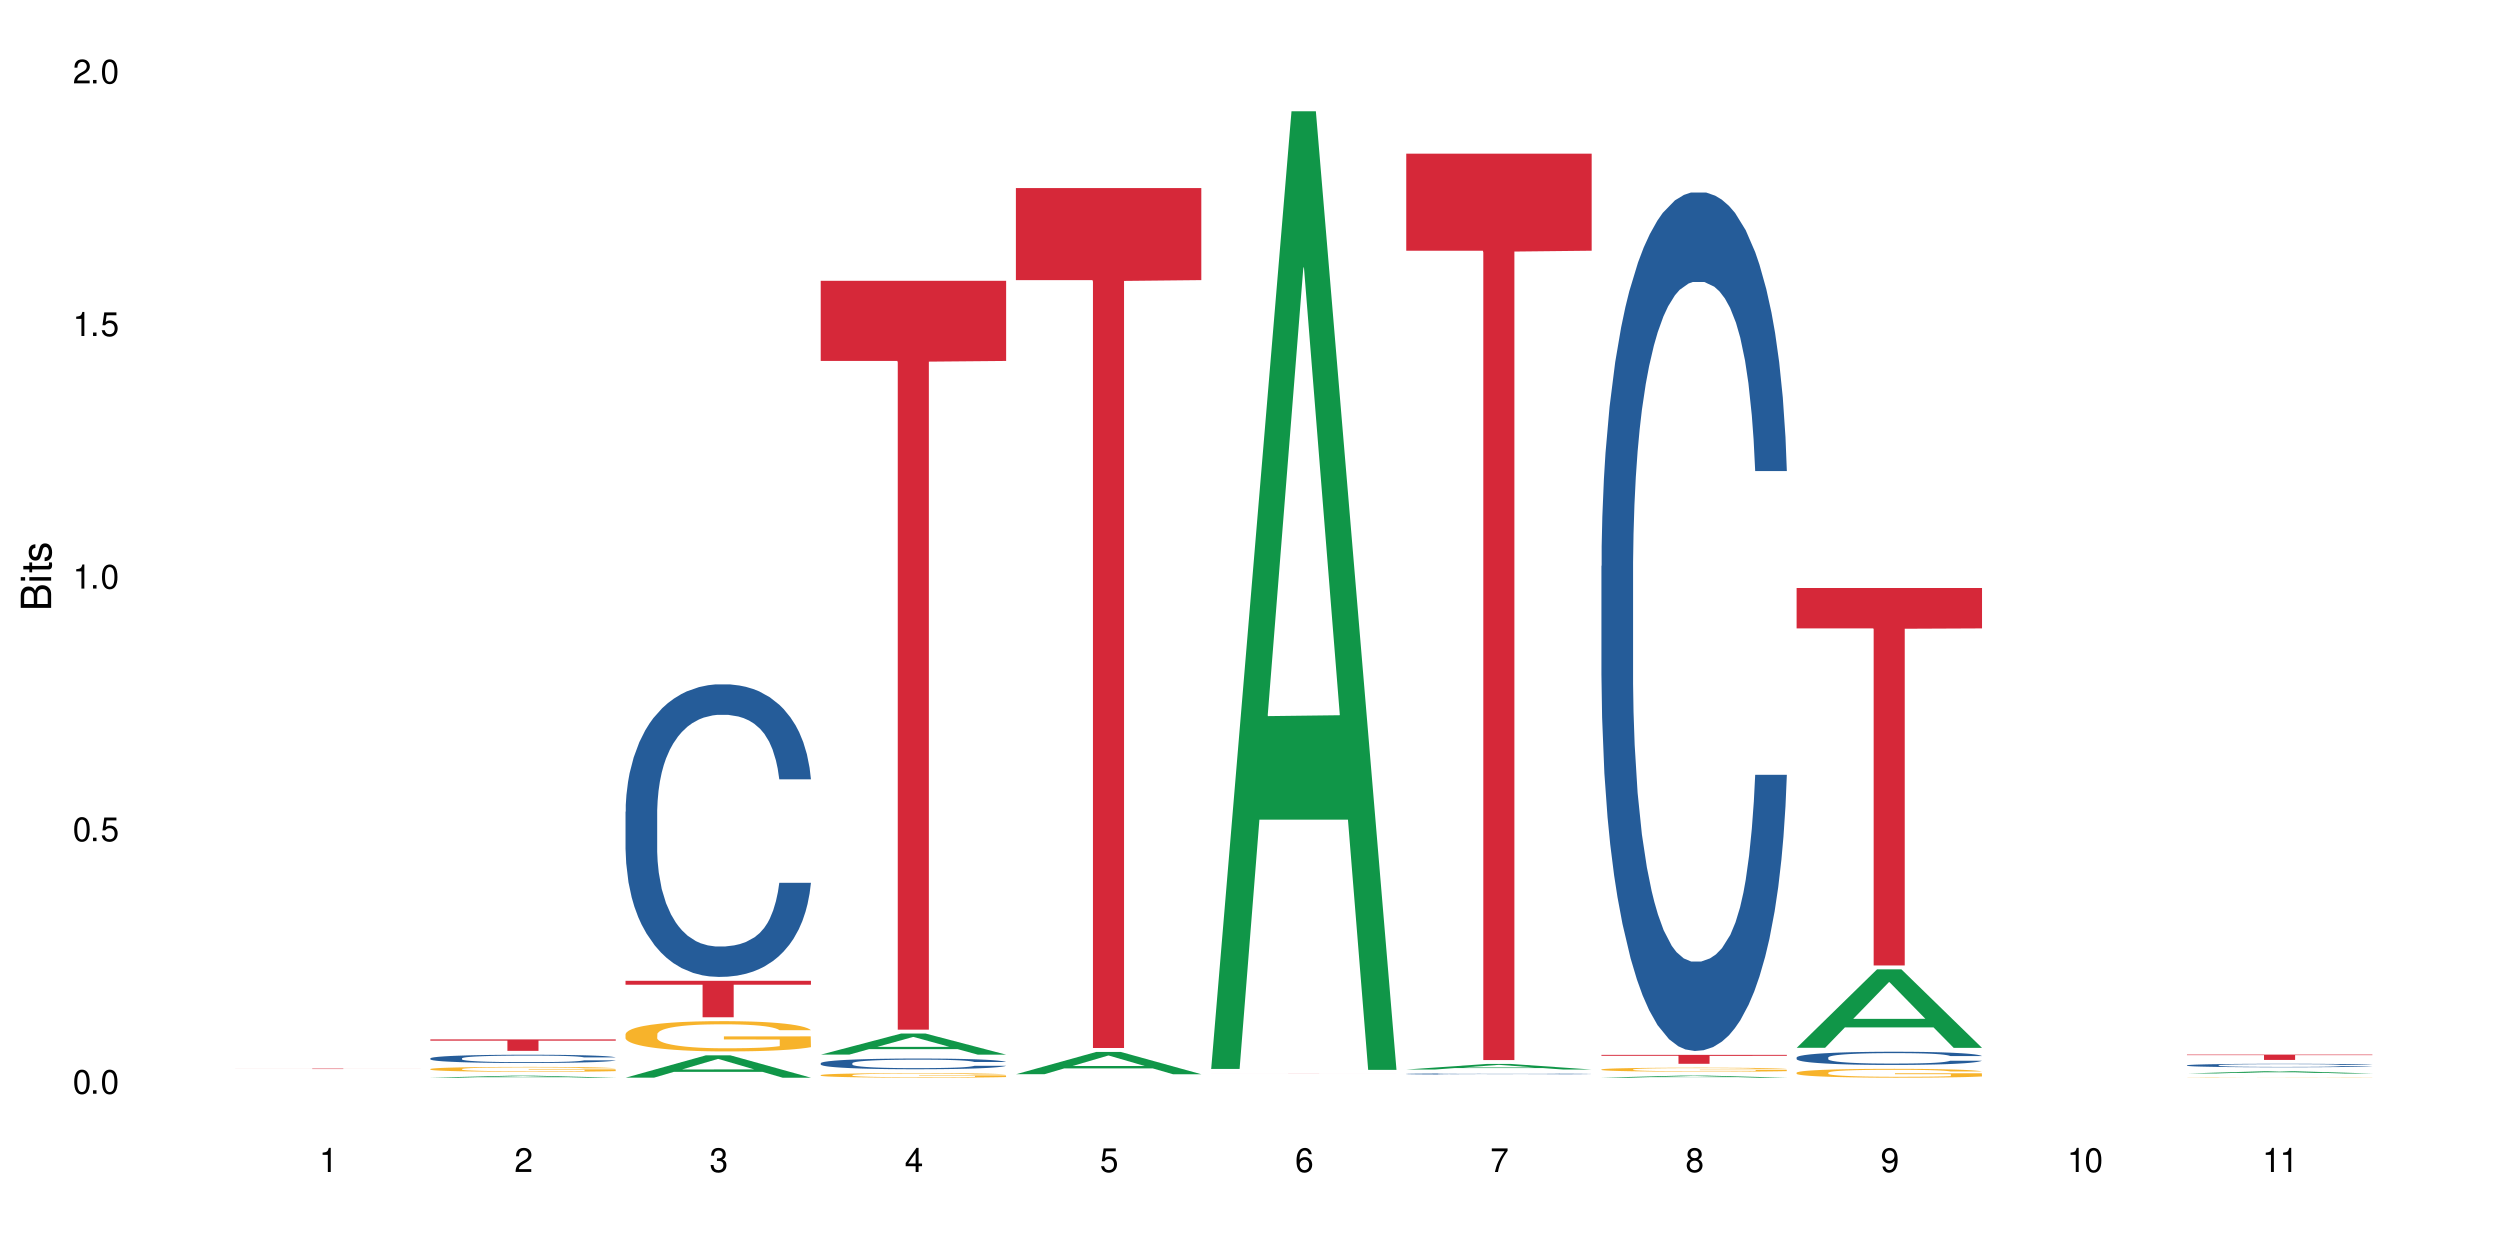 <?xml version="1.0" encoding="UTF-8"?>
<svg xmlns="http://www.w3.org/2000/svg" xmlns:xlink="http://www.w3.org/1999/xlink" width="720" height="360" viewBox="0 0 720 360">
<defs>
<g>
<g id="glyph-0-0">
</g>
<g id="glyph-0-1">
<path d="M 2.641 -6.938 C 2 -6.938 1.422 -6.656 1.078 -6.172 C 0.641 -5.562 0.406 -4.641 0.406 -3.359 C 0.406 -1.016 1.188 0.219 2.641 0.219 C 4.078 0.219 4.859 -1.016 4.859 -3.297 C 4.859 -4.641 4.656 -5.547 4.203 -6.172 C 3.844 -6.656 3.281 -6.938 2.641 -6.938 Z M 2.641 -6.188 C 3.547 -6.188 4 -5.25 4 -3.375 C 4 -1.406 3.562 -0.484 2.625 -0.484 C 1.734 -0.484 1.281 -1.438 1.281 -3.344 C 1.281 -5.25 1.734 -6.188 2.641 -6.188 Z M 2.641 -6.188 "/>
</g>
<g id="glyph-0-2">
<path d="M 1.828 -1 L 0.828 -1 L 0.828 0 L 1.828 0 Z M 1.828 -1 "/>
</g>
<g id="glyph-0-3">
<path d="M 4.562 -6.797 L 1.062 -6.797 L 0.547 -3.094 L 1.328 -3.094 C 1.719 -3.562 2.047 -3.734 2.578 -3.734 C 3.484 -3.734 4.062 -3.109 4.062 -2.094 C 4.062 -1.125 3.484 -0.531 2.578 -0.531 C 1.828 -0.531 1.375 -0.906 1.188 -1.672 L 0.328 -1.672 C 0.453 -1.109 0.547 -0.844 0.75 -0.594 C 1.125 -0.078 1.828 0.219 2.594 0.219 C 3.969 0.219 4.922 -0.781 4.922 -2.219 C 4.922 -3.562 4.031 -4.484 2.719 -4.484 C 2.25 -4.484 1.859 -4.359 1.469 -4.062 L 1.734 -5.969 L 4.562 -5.969 Z M 4.562 -6.797 "/>
</g>
<g id="glyph-0-4">
<path d="M 2.484 -4.938 L 2.484 0 L 3.328 0 L 3.328 -6.938 L 2.766 -6.938 C 2.469 -5.875 2.281 -5.734 0.984 -5.562 L 0.984 -4.938 Z M 2.484 -4.938 "/>
</g>
<g id="glyph-0-5">
<path d="M 4.859 -0.828 L 1.281 -0.828 C 1.359 -1.406 1.672 -1.781 2.5 -2.281 L 3.469 -2.828 C 4.406 -3.344 4.906 -4.062 4.906 -4.906 C 4.906 -5.484 4.672 -6.031 4.266 -6.406 C 3.859 -6.766 3.375 -6.938 2.719 -6.938 C 1.859 -6.938 1.219 -6.625 0.844 -6.031 C 0.609 -5.672 0.5 -5.234 0.484 -4.531 L 1.328 -4.531 C 1.359 -5.016 1.406 -5.281 1.531 -5.516 C 1.75 -5.938 2.188 -6.203 2.703 -6.203 C 3.469 -6.203 4.031 -5.641 4.031 -4.891 C 4.031 -4.344 3.719 -3.859 3.125 -3.516 L 2.234 -3 C 0.812 -2.172 0.406 -1.531 0.328 -0.016 L 4.859 -0.016 Z M 4.859 -0.828 "/>
</g>
<g id="glyph-0-6">
<path d="M 2.125 -3.188 L 2.578 -3.188 C 3.5 -3.188 3.984 -2.766 3.984 -1.922 C 3.984 -1.062 3.469 -0.531 2.594 -0.531 C 1.656 -0.531 1.203 -1 1.156 -2.016 L 0.312 -2.016 C 0.344 -1.453 0.438 -1.094 0.609 -0.781 C 0.953 -0.109 1.625 0.219 2.547 0.219 C 3.953 0.219 4.859 -0.625 4.859 -1.938 C 4.859 -2.828 4.516 -3.297 3.703 -3.594 C 4.344 -3.844 4.656 -4.328 4.656 -5.031 C 4.656 -6.219 3.875 -6.938 2.578 -6.938 C 1.203 -6.938 0.484 -6.172 0.453 -4.703 L 1.297 -4.703 C 1.312 -5.125 1.344 -5.359 1.453 -5.578 C 1.641 -5.969 2.062 -6.203 2.594 -6.203 C 3.344 -6.203 3.797 -5.75 3.797 -5 C 3.797 -4.516 3.609 -4.219 3.25 -4.047 C 3.016 -3.953 2.703 -3.922 2.125 -3.906 Z M 2.125 -3.188 "/>
</g>
<g id="glyph-0-7">
<path d="M 3.141 -1.672 L 3.141 0 L 3.984 0 L 3.984 -1.672 L 4.984 -1.672 L 4.984 -2.438 L 3.984 -2.438 L 3.984 -6.938 L 3.359 -6.938 L 0.266 -2.578 L 0.266 -1.672 Z M 3.141 -2.438 L 1 -2.438 L 3.141 -5.5 Z M 3.141 -2.438 "/>
</g>
<g id="glyph-0-8">
<path d="M 4.781 -5.125 C 4.609 -6.266 3.891 -6.938 2.844 -6.938 C 2.094 -6.938 1.422 -6.578 1.031 -5.953 C 0.594 -5.266 0.406 -4.422 0.406 -3.172 C 0.406 -2 0.578 -1.25 0.984 -0.641 C 1.359 -0.078 1.953 0.219 2.703 0.219 C 3.984 0.219 4.922 -0.75 4.922 -2.094 C 4.922 -3.375 4.062 -4.281 2.844 -4.281 C 2.172 -4.281 1.641 -4.031 1.281 -3.516 C 1.281 -5.234 1.828 -6.188 2.797 -6.188 C 3.391 -6.188 3.797 -5.797 3.938 -5.125 Z M 2.734 -3.531 C 3.547 -3.531 4.062 -2.953 4.062 -2.031 C 4.062 -1.156 3.484 -0.531 2.703 -0.531 C 1.922 -0.531 1.328 -1.188 1.328 -2.078 C 1.328 -2.938 1.906 -3.531 2.734 -3.531 Z M 2.734 -3.531 "/>
</g>
<g id="glyph-0-9">
<path d="M 4.984 -6.797 L 0.438 -6.797 L 0.438 -5.969 L 4.109 -5.969 C 2.5 -3.656 1.828 -2.234 1.328 0 L 2.219 0 C 2.594 -2.172 3.453 -4.047 4.984 -6.094 Z M 4.984 -6.797 "/>
</g>
<g id="glyph-0-10">
<path d="M 3.75 -3.656 C 4.469 -4.094 4.688 -4.438 4.688 -5.078 C 4.688 -6.172 3.844 -6.938 2.641 -6.938 C 1.438 -6.938 0.594 -6.172 0.594 -5.094 C 0.594 -4.438 0.812 -4.094 1.516 -3.656 C 0.734 -3.266 0.359 -2.703 0.359 -1.922 C 0.359 -0.656 1.281 0.219 2.641 0.219 C 3.984 0.219 4.922 -0.656 4.922 -1.922 C 4.922 -2.703 4.531 -3.266 3.75 -3.656 Z M 2.641 -6.188 C 3.359 -6.188 3.812 -5.75 3.812 -5.062 C 3.812 -4.406 3.344 -3.984 2.641 -3.984 C 1.922 -3.984 1.453 -4.406 1.453 -5.078 C 1.453 -5.75 1.922 -6.188 2.641 -6.188 Z M 2.641 -3.266 C 3.484 -3.266 4.062 -2.719 4.062 -1.906 C 4.062 -1.078 3.484 -0.531 2.625 -0.531 C 1.797 -0.531 1.219 -1.094 1.219 -1.906 C 1.219 -2.719 1.781 -3.266 2.641 -3.266 Z M 2.641 -3.266 "/>
</g>
<g id="glyph-0-11">
<path d="M 0.516 -1.578 C 0.672 -0.453 1.406 0.219 2.438 0.219 C 3.188 0.219 3.859 -0.141 4.266 -0.766 C 4.688 -1.453 4.891 -2.297 4.891 -3.547 C 4.891 -4.719 4.703 -5.453 4.312 -6.078 C 3.938 -6.641 3.344 -6.938 2.594 -6.938 C 1.297 -6.938 0.359 -5.969 0.359 -4.625 C 0.359 -3.344 1.234 -2.453 2.453 -2.453 C 3.094 -2.453 3.578 -2.672 4.016 -3.203 C 4 -1.484 3.469 -0.531 2.5 -0.531 C 1.906 -0.531 1.484 -0.906 1.359 -1.578 Z M 2.578 -6.203 C 3.375 -6.203 3.969 -5.531 3.969 -4.641 C 3.969 -3.797 3.391 -3.188 2.547 -3.188 C 1.734 -3.188 1.234 -3.766 1.234 -4.688 C 1.234 -5.562 1.797 -6.203 2.578 -6.203 Z M 2.578 -6.203 "/>
</g>
<g id="glyph-1-0">
</g>
<g id="glyph-1-1">
<path d="M 0 -0.953 L 0 -4.891 C 0 -5.719 -0.234 -6.344 -0.734 -6.797 C -1.188 -7.234 -1.812 -7.469 -2.5 -7.469 C -3.547 -7.469 -4.188 -7 -4.625 -5.875 C -4.984 -6.688 -5.625 -7.094 -6.531 -7.094 C -7.172 -7.094 -7.734 -6.859 -8.141 -6.391 C -8.562 -5.922 -8.75 -5.344 -8.75 -4.5 L -8.75 -0.953 Z M -4.984 -2.062 L -7.766 -2.062 L -7.766 -4.219 C -7.766 -4.844 -7.688 -5.203 -7.453 -5.5 C -7.219 -5.812 -6.859 -5.969 -6.375 -5.969 C -5.891 -5.969 -5.531 -5.812 -5.297 -5.5 C -5.062 -5.203 -4.984 -4.844 -4.984 -4.219 Z M -0.984 -2.062 L -4 -2.062 L -4 -4.781 C -4 -5.766 -3.438 -6.359 -2.484 -6.359 C -1.547 -6.359 -0.984 -5.766 -0.984 -4.781 Z M -0.984 -2.062 "/>
</g>
<g id="glyph-1-2">
<path d="M -6.281 -1.797 L -6.281 -0.797 L 0 -0.797 L 0 -1.797 Z M -8.75 -1.797 L -8.75 -0.797 L -7.484 -0.797 L -7.484 -1.797 Z M -8.75 -1.797 "/>
</g>
<g id="glyph-1-3">
<path d="M -6.281 -3.047 L -6.281 -2.016 L -8.016 -2.016 L -8.016 -1.016 L -6.281 -1.016 L -6.281 -0.172 L -5.469 -0.172 L -5.469 -1.016 L -0.719 -1.016 C -0.078 -1.016 0.281 -1.453 0.281 -2.234 C 0.281 -2.5 0.25 -2.719 0.188 -3.047 L -0.641 -3.047 C -0.609 -2.906 -0.594 -2.766 -0.594 -2.562 C -0.594 -2.141 -0.719 -2.016 -1.156 -2.016 L -5.469 -2.016 L -5.469 -3.047 Z M -6.281 -3.047 "/>
</g>
<g id="glyph-1-4">
<path d="M -4.531 -5.25 C -5.766 -5.25 -6.469 -4.422 -6.469 -2.969 C -6.469 -1.516 -5.719 -0.562 -4.547 -0.562 C -3.562 -0.562 -3.094 -1.062 -2.734 -2.562 L -2.516 -3.484 C -2.344 -4.188 -2.094 -4.469 -1.641 -4.469 C -1.047 -4.469 -0.641 -3.875 -0.641 -3 C -0.641 -2.453 -0.797 -2 -1.062 -1.75 C -1.25 -1.594 -1.422 -1.531 -1.875 -1.469 L -1.875 -0.406 C -0.422 -0.453 0.281 -1.266 0.281 -2.922 C 0.281 -4.5 -0.5 -5.516 -1.719 -5.516 C -2.656 -5.516 -3.172 -4.984 -3.469 -3.734 L -3.703 -2.766 C -3.891 -1.953 -4.156 -1.609 -4.594 -1.609 C -5.188 -1.609 -5.547 -2.125 -5.547 -2.938 C -5.547 -3.75 -5.203 -4.172 -4.531 -4.203 Z M -4.531 -5.25 "/>
</g>
</g>
</defs>
<rect x="-72" y="-36" width="864" height="432" fill="rgb(100%, 100%, 100%)" fill-opacity="1"/>
<path fill-rule="nonzero" fill="rgb(83.922%, 15.686%, 22.353%)" fill-opacity="1" d="M 67.73 307.762 L 121.133 307.762 L 121.133 307.773 L 98.875 307.773 L 98.875 307.887 L 89.922 307.887 L 89.922 307.773 L 67.73 307.773 Z M 67.73 307.762 "/>
<path fill-rule="nonzero" fill="rgb(6.275%, 58.824%, 28.235%)" fill-opacity="1" d="M 123.941 310.379 L 124 310.379 L 147.105 309.801 L 154.125 309.801 L 177.344 310.379 L 169.184 310.379 L 163.367 310.227 L 137.863 310.227 L 132.156 310.379 L 123.941 310.379 L 140.316 310.164 L 161.027 310.164 L 150.699 309.895 L 150.473 309.895 L 140.258 310.164 L 140.316 310.164 Z M 123.941 310.379 "/>
<path fill-rule="nonzero" fill="rgb(14.51%, 36.078%, 60%)" fill-opacity="1" d="M 123.941 304.801 L 124.008 304.797 L 124.008 304.746 L 124.203 304.664 L 124.66 304.559 L 125.113 304.488 L 126.285 304.359 L 127.914 304.234 L 129.609 304.137 L 130.844 304.082 L 131.953 304.039 L 134.492 303.957 L 136.121 303.914 L 137.879 303.879 L 140.027 303.84 L 141.59 303.82 L 145.109 303.785 L 147.711 303.77 L 149.73 303.762 L 154.094 303.762 L 156.699 303.773 L 158.59 303.781 L 160.672 303.801 L 162.43 303.82 L 165.492 303.867 L 168.227 303.93 L 169.465 303.965 L 171.418 304.031 L 172.914 304.098 L 173.957 304.152 L 175.129 304.234 L 176.172 304.332 L 176.953 304.441 L 177.344 304.535 L 168.227 304.535 L 167.77 304.449 L 167.25 304.383 L 166.273 304.293 L 165.297 304.23 L 163.93 304.168 L 162.691 304.125 L 160.996 304.082 L 159.5 304.059 L 157.938 304.039 L 156.438 304.023 L 153.574 304.012 L 150.254 304.012 L 149.016 304.016 L 146.477 304.035 L 145.109 304.047 L 143.152 304.078 L 141.785 304.105 L 140.156 304.152 L 139.051 304.188 L 137.684 304.246 L 136.707 304.293 L 135.598 304.367 L 134.949 304.422 L 134.363 304.48 L 133.84 304.555 L 133.449 304.629 L 133.191 304.711 L 133.059 304.789 L 133.059 305.129 L 133.191 305.207 L 133.516 305.297 L 134.363 305.43 L 135.598 305.547 L 137.031 305.637 L 138.398 305.703 L 139.18 305.734 L 140.223 305.77 L 141.852 305.812 L 144.195 305.855 L 145.562 305.871 L 147.648 305.891 L 149.797 305.898 L 152.66 305.898 L 155.203 305.891 L 156.895 305.879 L 158.652 305.863 L 161.062 305.824 L 162.559 305.789 L 163.863 305.75 L 164.84 305.707 L 165.492 305.672 L 166.469 305.605 L 167.25 305.531 L 167.836 305.453 L 168.227 305.379 L 177.344 305.379 L 176.953 305.469 L 176.367 305.551 L 175.781 305.617 L 174.867 305.691 L 173.828 305.758 L 172.328 305.836 L 171.09 305.887 L 169.465 305.941 L 167.965 305.98 L 166.336 306.02 L 163.93 306.062 L 162.363 306.086 L 160.672 306.105 L 158.652 306.121 L 156.113 306.137 L 153.379 306.145 L 150.84 306.148 L 148.102 306.145 L 146.086 306.133 L 143.414 306.113 L 140.094 306.074 L 137.684 306.035 L 135.793 305.992 L 134.168 305.949 L 132.344 305.891 L 130 305.793 L 128.566 305.719 L 127.59 305.66 L 126.48 305.574 L 125.699 305.496 L 124.789 305.375 L 124.137 305.223 L 123.941 305.102 Z M 123.941 304.801 "/>
<path fill-rule="nonzero" fill="rgb(96.863%, 70.196%, 16.863%)" fill-opacity="1" d="M 123.941 307.871 L 124.008 307.871 L 124.008 307.844 L 124.27 307.785 L 124.918 307.707 L 125.766 307.641 L 126.676 307.59 L 127.266 307.562 L 128.242 307.523 L 129.086 307.496 L 131.234 307.438 L 133.973 307.383 L 135.469 307.359 L 137.164 307.336 L 139.57 307.312 L 140.68 307.305 L 144.066 307.281 L 147.906 307.27 L 152.141 307.266 L 154.094 307.266 L 156.766 307.273 L 160.41 307.285 L 162.496 307.301 L 164.125 307.312 L 165.816 307.328 L 167.902 307.355 L 169.855 307.387 L 171.418 307.418 L 172.98 307.457 L 174.281 307.496 L 175.391 307.543 L 176.367 307.598 L 176.953 307.641 L 177.344 307.688 L 168.293 307.688 L 167.77 307.641 L 167.184 307.605 L 166.207 307.562 L 165.23 307.531 L 164.254 307.508 L 162.43 307.477 L 160.867 307.453 L 158.914 307.438 L 157.023 307.426 L 154.875 307.418 L 153.574 307.414 L 150.121 307.414 L 146.996 307.422 L 145.172 307.434 L 143.871 307.445 L 142.047 307.465 L 140.941 307.48 L 140.289 307.488 L 138.336 307.527 L 137.031 307.566 L 136.316 307.59 L 135.402 307.629 L 134.754 307.664 L 134.035 307.715 L 133.645 307.754 L 133.125 307.844 L 133.059 308.074 L 133.254 308.125 L 133.645 308.176 L 134.168 308.223 L 134.949 308.273 L 135.73 308.309 L 137.098 308.359 L 138.27 308.395 L 139.18 308.418 L 140.941 308.453 L 141.656 308.465 L 143.348 308.484 L 145.109 308.504 L 147.258 308.52 L 148.883 308.527 L 151.488 308.535 L 154.812 308.535 L 158.719 308.527 L 161.191 308.516 L 162.887 308.504 L 163.992 308.496 L 165.359 308.484 L 166.336 308.469 L 167.25 308.457 L 168.355 308.434 L 168.355 308.125 L 152.27 308.121 L 152.27 307.977 L 177.277 307.977 L 177.344 308.484 L 175.977 308.516 L 174.281 308.551 L 172.656 308.578 L 170.961 308.598 L 168.551 308.625 L 166.598 308.641 L 163.602 308.656 L 160.867 308.668 L 158 308.676 L 155.461 308.68 L 149.797 308.68 L 146.93 308.672 L 144.652 308.66 L 142.566 308.648 L 140.484 308.633 L 137.879 308.605 L 136.188 308.582 L 134.426 308.555 L 132.668 308.523 L 131.105 308.488 L 130.062 308.461 L 129.023 308.43 L 127.914 308.391 L 126.871 308.348 L 126.09 308.305 L 125.375 308.262 L 124.855 308.219 L 124.332 308.16 L 124.074 308.113 L 123.941 308.074 Z M 123.941 307.871 "/>
<path fill-rule="nonzero" fill="rgb(83.922%, 15.686%, 22.353%)" fill-opacity="1" d="M 123.941 299.352 L 177.344 299.352 L 177.344 299.703 L 155.086 299.707 L 155.086 302.645 L 146.133 302.645 L 146.133 299.711 L 146.004 299.703 L 123.941 299.703 Z M 123.941 299.352 "/>
<path fill-rule="nonzero" fill="rgb(6.275%, 58.824%, 28.235%)" fill-opacity="1" d="M 180.152 310.371 L 180.211 310.367 L 203.316 303.93 L 210.336 303.93 L 233.555 310.379 L 225.395 310.379 L 219.578 308.695 L 194.074 308.695 L 188.371 310.371 L 180.152 310.371 L 196.527 308 L 217.238 307.992 L 206.91 304.984 L 206.797 304.98 L 206.684 304.996 L 196.473 307.992 L 196.527 308 Z M 180.152 310.371 "/>
<path fill-rule="nonzero" fill="rgb(14.51%, 36.078%, 60%)" fill-opacity="1" d="M 180.152 233.766 L 180.219 233.691 L 180.219 231.844 L 180.414 228.918 L 180.871 225.219 L 181.324 222.68 L 182.5 218.137 L 184.125 213.746 L 185.82 210.355 L 187.059 208.355 L 188.164 206.816 L 190.703 203.965 L 192.332 202.504 L 194.09 201.195 L 196.238 199.883 L 197.801 199.113 L 201.32 197.883 L 203.922 197.344 L 205.941 197.113 L 210.305 197.113 L 212.91 197.422 L 214.801 197.805 L 216.883 198.422 L 218.641 199.113 L 221.703 200.809 L 224.438 202.965 L 225.676 204.195 L 227.629 206.582 L 229.125 208.895 L 230.168 210.895 L 231.34 213.746 L 232.383 217.211 L 233.164 221.137 L 233.555 224.449 L 224.438 224.449 L 223.98 221.371 L 223.461 218.98 L 222.484 215.824 L 221.508 213.59 L 220.141 211.359 L 218.902 209.895 L 217.207 208.434 L 215.711 207.508 L 214.148 206.816 L 212.648 206.352 L 209.785 205.891 L 206.465 205.891 L 205.227 206.043 L 202.688 206.66 L 201.32 207.199 L 199.363 208.277 L 197.996 209.277 L 196.371 210.82 L 195.262 212.129 L 193.895 214.129 L 192.918 215.902 L 191.812 218.441 L 191.16 220.367 L 190.574 222.523 L 190.051 225.066 L 189.66 227.762 L 189.402 230.609 L 189.27 233.383 L 189.27 245.32 L 189.402 248.09 L 189.727 251.324 L 190.574 256.023 L 191.812 260.105 L 193.242 263.34 L 194.609 265.648 L 195.395 266.727 L 196.434 267.957 L 198.062 269.5 L 200.406 271.039 L 201.773 271.656 L 203.859 272.27 L 206.008 272.578 L 208.875 272.578 L 211.414 272.27 L 213.105 271.887 L 214.863 271.27 L 217.273 269.961 L 218.773 268.73 L 220.074 267.266 L 221.051 265.801 L 221.703 264.57 L 222.68 262.184 L 223.461 259.566 L 224.047 256.871 L 224.438 254.25 L 233.555 254.25 L 233.164 257.332 L 232.578 260.336 L 231.992 262.566 L 231.082 265.262 L 230.039 267.652 L 228.539 270.348 L 227.305 272.117 L 225.676 274.043 L 224.176 275.504 L 222.551 276.816 L 220.141 278.355 L 218.578 279.125 L 216.883 279.816 L 214.863 280.434 L 212.324 280.973 L 209.59 281.281 L 207.051 281.359 L 204.316 281.203 L 202.297 280.895 L 199.625 280.203 L 196.305 278.816 L 193.895 277.355 L 192.008 275.891 L 190.379 274.352 L 188.555 272.27 L 186.211 268.883 L 184.777 266.266 L 183.801 264.109 L 182.695 261.105 L 181.914 258.41 L 181 254.098 L 180.348 248.629 L 180.152 244.395 Z M 180.152 233.766 "/>
<path fill-rule="nonzero" fill="rgb(96.863%, 70.196%, 16.863%)" fill-opacity="1" d="M 180.152 297.824 L 180.219 297.816 L 180.219 297.66 L 180.48 297.301 L 181.129 296.805 L 181.977 296.398 L 182.891 296.082 L 183.477 295.914 L 184.453 295.676 L 185.297 295.5 L 187.449 295.141 L 190.184 294.805 L 191.68 294.664 L 193.375 294.527 L 195.785 294.375 L 196.891 294.32 L 200.277 294.191 L 204.121 294.113 L 208.352 294.09 L 210.305 294.098 L 212.977 294.129 L 216.621 294.215 L 218.707 294.297 L 220.336 294.375 L 222.027 294.48 L 224.113 294.637 L 226.066 294.828 L 227.629 295.02 L 229.191 295.262 L 230.492 295.516 L 231.602 295.793 L 232.578 296.129 L 233.164 296.406 L 233.555 296.688 L 224.504 296.688 L 223.98 296.406 L 223.395 296.191 L 222.418 295.93 L 221.441 295.738 L 220.465 295.586 L 218.641 295.379 L 217.078 295.254 L 215.125 295.141 L 213.238 295.07 L 211.086 295.02 L 209.785 295.004 L 206.332 295.004 L 203.207 295.062 L 201.383 295.125 L 200.082 295.188 L 198.258 295.309 L 197.152 295.402 L 196.5 295.469 L 194.547 295.715 L 193.242 295.938 L 192.527 296.09 L 191.617 296.328 L 190.965 296.543 L 190.246 296.863 L 189.855 297.102 L 189.336 297.641 L 189.27 299.078 L 189.465 299.379 L 189.855 299.707 L 190.379 299.992 L 191.16 300.297 L 191.941 300.527 L 193.309 300.836 L 194.48 301.043 L 195.395 301.18 L 197.152 301.395 L 197.867 301.469 L 199.562 301.609 L 201.32 301.723 L 203.469 301.816 L 205.098 301.867 L 207.699 301.906 L 211.023 301.906 L 214.93 301.855 L 217.402 301.793 L 219.098 301.73 L 220.203 301.676 L 221.57 301.586 L 222.551 301.508 L 223.461 301.418 L 224.566 301.285 L 224.566 299.379 L 208.484 299.371 L 208.484 298.48 L 233.488 298.473 L 233.555 301.586 L 232.188 301.801 L 230.492 302.008 L 228.867 302.168 L 227.172 302.305 L 224.762 302.453 L 222.809 302.551 L 219.812 302.664 L 217.078 302.734 L 214.215 302.781 L 211.672 302.805 L 208.68 302.812 L 206.008 302.797 L 203.141 302.75 L 200.863 302.688 L 198.777 302.605 L 196.695 302.504 L 194.09 302.336 L 192.398 302.199 L 190.641 302.031 L 188.879 301.832 L 187.316 301.617 L 186.277 301.449 L 185.234 301.262 L 184.125 301.02 L 183.086 300.75 L 182.305 300.504 L 181.586 300.223 L 181.066 299.961 L 180.543 299.602 L 180.285 299.316 L 180.152 299.07 Z M 180.152 297.824 "/>
<path fill-rule="nonzero" fill="rgb(83.922%, 15.686%, 22.353%)" fill-opacity="1" d="M 180.152 282.477 L 233.555 282.477 L 233.555 283.598 L 211.301 283.609 L 211.301 292.973 L 202.344 292.973 L 202.344 283.617 L 202.215 283.598 L 180.152 283.598 Z M 180.152 282.477 "/>
<path fill-rule="nonzero" fill="rgb(6.275%, 58.824%, 28.235%)" fill-opacity="1" d="M 236.367 303.734 L 236.422 303.73 L 259.527 297.656 L 266.547 297.656 L 289.766 303.742 L 281.609 303.742 L 275.789 302.152 L 250.285 302.152 L 244.582 303.734 L 236.367 303.734 L 252.738 301.496 L 273.449 301.488 L 263.121 298.648 L 263.008 298.645 L 262.895 298.66 L 252.684 301.488 L 252.738 301.496 Z M 236.367 303.734 "/>
<path fill-rule="nonzero" fill="rgb(14.51%, 36.078%, 60%)" fill-opacity="1" d="M 236.367 306.203 L 236.43 306.199 L 236.43 306.133 L 236.625 306.023 L 237.082 305.891 L 237.539 305.797 L 238.711 305.629 L 240.34 305.469 L 242.031 305.344 L 243.27 305.27 L 244.375 305.215 L 246.914 305.109 L 248.543 305.059 L 250.301 305.008 L 252.449 304.961 L 254.016 304.934 L 257.531 304.887 L 260.137 304.867 L 262.152 304.859 L 266.516 304.859 L 269.121 304.871 L 271.012 304.887 L 273.094 304.906 L 274.852 304.934 L 277.914 304.996 L 280.648 305.074 L 281.887 305.117 L 283.84 305.207 L 285.34 305.289 L 286.379 305.363 L 287.551 305.469 L 288.594 305.594 L 289.375 305.738 L 289.766 305.859 L 280.648 305.859 L 280.191 305.746 L 279.672 305.66 L 278.695 305.543 L 277.719 305.465 L 276.352 305.383 L 275.113 305.328 L 273.422 305.273 L 271.922 305.238 L 270.359 305.215 L 268.863 305.199 L 265.996 305.18 L 262.676 305.18 L 261.438 305.188 L 258.898 305.211 L 257.531 305.23 L 255.578 305.27 L 254.211 305.305 L 252.582 305.363 L 251.473 305.41 L 250.105 305.484 L 249.129 305.547 L 248.023 305.641 L 247.371 305.711 L 246.785 305.789 L 246.266 305.883 L 245.875 305.98 L 245.613 306.086 L 245.484 306.188 L 245.484 306.625 L 245.613 306.727 L 245.938 306.844 L 246.785 307.016 L 248.023 307.168 L 249.457 307.285 L 250.824 307.371 L 251.605 307.41 L 252.645 307.453 L 254.273 307.512 L 256.617 307.566 L 257.984 307.59 L 260.07 307.613 L 262.219 307.621 L 265.086 307.621 L 267.625 307.613 L 269.316 307.598 L 271.074 307.574 L 273.484 307.527 L 274.984 307.48 L 276.285 307.43 L 277.262 307.375 L 277.914 307.328 L 278.891 307.242 L 279.672 307.145 L 280.258 307.047 L 280.648 306.953 L 289.766 306.953 L 289.375 307.066 L 288.789 307.176 L 288.203 307.258 L 287.293 307.355 L 286.25 307.441 L 284.75 307.543 L 283.516 307.605 L 281.887 307.676 L 280.387 307.73 L 278.762 307.777 L 276.352 307.836 L 274.789 307.863 L 273.094 307.887 L 271.074 307.91 L 268.535 307.93 L 265.801 307.941 L 263.262 307.945 L 260.527 307.938 L 258.508 307.926 L 255.836 307.902 L 252.516 307.852 L 250.105 307.797 L 248.219 307.746 L 246.59 307.688 L 244.766 307.613 L 242.422 307.488 L 240.988 307.391 L 240.012 307.312 L 238.906 307.203 L 238.125 307.105 L 237.211 306.945 L 236.562 306.746 L 236.367 306.59 Z M 236.367 306.203 "/>
<path fill-rule="nonzero" fill="rgb(96.863%, 70.196%, 16.863%)" fill-opacity="1" d="M 236.367 309.625 L 236.43 309.625 L 236.43 309.602 L 236.691 309.547 L 237.344 309.473 L 238.188 309.41 L 239.102 309.363 L 239.688 309.336 L 240.664 309.301 L 241.512 309.273 L 243.66 309.223 L 246.395 309.172 L 247.891 309.148 L 249.586 309.129 L 251.996 309.105 L 253.102 309.098 L 256.488 309.078 L 260.332 309.066 L 264.562 309.062 L 266.516 309.062 L 269.188 309.066 L 272.836 309.082 L 274.918 309.094 L 276.547 309.105 L 278.238 309.121 L 280.324 309.145 L 282.277 309.176 L 283.84 309.203 L 285.402 309.238 L 286.707 309.277 L 287.812 309.32 L 288.789 309.371 L 289.375 309.41 L 289.766 309.453 L 280.715 309.453 L 280.191 309.41 L 279.605 309.379 L 278.629 309.34 L 277.652 309.312 L 276.676 309.289 L 274.852 309.258 L 273.289 309.238 L 271.336 309.223 L 269.449 309.211 L 267.301 309.203 L 265.996 309.199 L 262.543 309.199 L 259.418 309.207 L 257.594 309.219 L 256.293 309.227 L 254.469 309.246 L 253.363 309.262 L 252.711 309.27 L 250.758 309.309 L 249.457 309.34 L 248.738 309.363 L 247.828 309.398 L 247.176 309.434 L 246.461 309.48 L 246.07 309.516 L 245.547 309.598 L 245.484 309.816 L 245.68 309.859 L 246.07 309.91 L 246.59 309.953 L 247.371 310 L 248.152 310.035 L 249.52 310.082 L 250.691 310.113 L 251.605 310.133 L 253.363 310.164 L 254.078 310.176 L 255.773 310.195 L 257.531 310.215 L 259.68 310.227 L 261.309 310.234 L 263.914 310.242 L 267.234 310.242 L 271.141 310.234 L 273.617 310.227 L 275.309 310.215 L 276.418 310.207 L 277.785 310.195 L 278.762 310.18 L 279.672 310.168 L 280.781 310.148 L 280.781 309.859 L 264.695 309.859 L 264.695 309.723 L 289.699 309.723 L 289.766 310.195 L 288.398 310.227 L 286.707 310.258 L 285.078 310.281 L 283.383 310.301 L 280.977 310.324 L 279.02 310.34 L 276.023 310.355 L 273.289 310.367 L 270.426 310.375 L 267.887 310.379 L 264.891 310.379 L 262.219 310.375 L 259.355 310.367 L 257.074 310.359 L 254.992 310.348 L 252.906 310.332 L 250.301 310.305 L 248.609 310.285 L 246.852 310.262 L 245.094 310.23 L 243.527 310.199 L 242.488 310.172 L 241.445 310.145 L 240.34 310.109 L 239.297 310.066 L 238.516 310.031 L 237.797 309.988 L 237.277 309.949 L 236.758 309.895 L 236.496 309.852 L 236.367 309.812 Z M 236.367 309.625 "/>
<path fill-rule="nonzero" fill="rgb(83.922%, 15.686%, 22.353%)" fill-opacity="1" d="M 236.367 80.863 L 289.766 80.863 L 289.766 103.949 L 267.512 104.152 L 267.512 296.535 L 258.555 296.535 L 258.555 104.355 L 258.426 103.949 L 236.367 103.949 Z M 236.367 80.863 "/>
<path fill-rule="nonzero" fill="rgb(6.275%, 58.824%, 28.235%)" fill-opacity="1" d="M 292.578 309.375 L 292.633 309.371 L 315.738 302.949 L 322.758 302.949 L 345.977 309.383 L 337.82 309.383 L 332 307.703 L 306.496 307.703 L 300.793 309.375 L 292.578 309.375 L 308.949 307.008 L 329.66 307.004 L 319.336 304 L 319.219 303.996 L 319.105 304.012 L 308.895 307.004 L 308.949 307.008 Z M 292.578 309.375 "/>
<path fill-rule="nonzero" fill="rgb(83.922%, 15.686%, 22.353%)" fill-opacity="1" d="M 292.578 54.16 L 345.977 54.16 L 345.977 80.672 L 323.723 80.906 L 323.723 301.832 L 314.77 301.832 L 314.77 81.137 L 314.637 80.672 L 292.578 80.672 Z M 292.578 54.16 "/>
<path fill-rule="nonzero" fill="rgb(6.275%, 58.824%, 28.235%)" fill-opacity="1" d="M 348.789 307.859 L 348.844 307.598 L 371.953 32.043 L 378.969 32.043 L 402.188 308.117 L 394.031 308.117 L 388.211 236.055 L 362.711 236.055 L 357.004 307.859 L 348.789 307.859 L 365.164 206.242 L 385.871 205.984 L 375.547 77.148 L 375.434 76.891 L 375.316 77.668 L 365.105 205.984 L 365.164 206.242 Z M 348.789 307.859 "/>
<path fill-rule="nonzero" fill="rgb(83.922%, 15.686%, 22.353%)" fill-opacity="1" d="M 348.789 309.234 L 402.188 309.234 L 402.188 309.238 L 379.934 309.238 L 379.934 309.258 L 370.98 309.258 L 370.98 309.238 L 348.789 309.238 Z M 348.789 309.234 "/>
<path fill-rule="nonzero" fill="rgb(6.275%, 58.824%, 28.235%)" fill-opacity="1" d="M 405 308.027 L 405.059 308.023 L 428.164 306.418 L 435.18 306.418 L 458.402 308.027 L 450.242 308.027 L 444.422 307.609 L 418.922 307.609 L 413.215 308.027 L 405 308.027 L 421.375 307.434 L 442.082 307.434 L 431.758 306.684 L 431.645 306.68 L 431.527 306.688 L 421.316 307.434 L 421.375 307.434 Z M 405 308.027 "/>
<path fill-rule="nonzero" fill="rgb(14.51%, 36.078%, 60%)" fill-opacity="1" d="M 405 309.289 L 405.066 309.289 L 405.066 309.281 L 405.262 309.27 L 405.715 309.258 L 406.172 309.246 L 407.344 309.227 L 408.973 309.211 L 410.664 309.199 L 411.902 309.191 L 413.012 309.184 L 415.551 309.172 L 417.18 309.168 L 418.938 309.16 L 421.086 309.156 L 422.648 309.152 L 426.164 309.148 L 428.77 309.148 L 430.789 309.145 L 435.152 309.145 L 437.758 309.148 L 439.645 309.148 L 441.73 309.152 L 443.488 309.152 L 446.547 309.16 L 449.285 309.168 L 450.52 309.172 L 452.473 309.184 L 453.973 309.191 L 455.016 309.199 L 456.188 309.211 L 457.227 309.227 L 458.012 309.238 L 458.402 309.254 L 449.285 309.254 L 448.828 309.242 L 448.309 309.23 L 447.328 309.219 L 446.352 309.211 L 444.984 309.203 L 443.746 309.195 L 442.055 309.191 L 440.559 309.188 L 438.992 309.184 L 437.496 309.184 L 434.629 309.18 L 430.07 309.18 L 427.531 309.184 L 426.164 309.188 L 424.211 309.191 L 422.844 309.195 L 421.215 309.199 L 420.109 309.203 L 418.742 309.211 L 417.766 309.219 L 416.656 309.23 L 416.004 309.238 L 415.418 309.246 L 414.898 309.254 L 414.508 309.266 L 414.246 309.277 L 414.117 309.289 L 414.117 309.336 L 414.246 309.348 L 414.574 309.359 L 415.418 309.375 L 416.656 309.395 L 418.09 309.406 L 419.457 309.414 L 420.238 309.418 L 421.281 309.422 L 422.91 309.43 L 425.254 309.438 L 426.621 309.438 L 428.703 309.441 L 436.258 309.441 L 437.953 309.438 L 439.711 309.438 L 442.121 309.43 L 443.617 309.426 L 444.922 309.422 L 445.898 309.414 L 446.547 309.41 L 447.523 309.402 L 448.309 309.391 L 449.285 309.371 L 458.402 309.371 L 458.012 309.383 L 457.426 309.395 L 456.836 309.402 L 455.926 309.414 L 454.883 309.422 L 453.387 309.434 L 452.148 309.441 L 450.52 309.449 L 449.023 309.453 L 447.395 309.457 L 444.984 309.465 L 443.422 309.469 L 441.73 309.469 L 439.711 309.473 L 437.172 309.473 L 434.434 309.477 L 429.16 309.477 L 427.141 309.473 L 424.473 309.473 L 421.148 309.465 L 418.742 309.461 L 416.852 309.453 L 415.223 309.449 L 413.402 309.441 L 411.055 309.426 L 409.625 309.418 L 408.648 309.41 L 407.539 309.398 L 406.758 309.387 L 405.848 309.371 L 405.195 309.348 L 405 309.332 Z M 405 309.289 "/>
<path fill-rule="nonzero" fill="rgb(83.922%, 15.686%, 22.353%)" fill-opacity="1" d="M 405 44.262 L 458.402 44.262 L 458.402 72.203 L 436.145 72.449 L 436.145 305.301 L 427.191 305.301 L 427.191 72.695 L 427.062 72.203 L 405 72.203 Z M 405 44.262 "/>
<path fill-rule="nonzero" fill="rgb(6.275%, 58.824%, 28.235%)" fill-opacity="1" d="M 461.211 310.379 L 461.27 310.379 L 484.375 309.766 L 491.391 309.766 L 514.613 310.379 L 506.453 310.379 L 500.633 310.219 L 475.133 310.219 L 469.426 310.379 L 461.211 310.379 L 477.586 310.152 L 498.297 310.152 L 487.969 309.867 L 487.742 309.867 L 477.527 310.152 L 477.586 310.152 Z M 461.211 310.379 "/>
<path fill-rule="nonzero" fill="rgb(14.51%, 36.078%, 60%)" fill-opacity="1" d="M 461.211 163.02 L 461.277 162.793 L 461.277 157.371 L 461.473 148.781 L 461.926 137.934 L 462.383 130.477 L 463.555 117.145 L 465.184 104.262 L 466.879 94.316 L 468.113 88.441 L 469.223 83.922 L 471.762 75.559 L 473.391 71.266 L 475.148 67.426 L 477.297 63.582 L 478.859 61.324 L 482.375 57.707 L 484.98 56.125 L 487 55.445 L 491.363 55.445 L 493.969 56.352 L 495.855 57.48 L 497.941 59.289 L 499.699 61.324 L 502.762 66.293 L 505.496 72.621 L 506.73 76.238 L 508.688 83.246 L 510.184 90.023 L 511.227 95.898 L 512.398 104.262 L 513.441 114.43 L 514.223 125.957 L 514.613 135.676 L 505.496 135.676 L 505.039 126.637 L 504.52 119.629 L 503.543 110.363 L 502.562 103.809 L 501.195 97.258 L 499.961 92.961 L 498.266 88.668 L 496.77 85.957 L 495.207 83.922 L 493.707 82.566 L 490.844 81.211 L 487.52 81.211 L 486.285 81.664 L 483.742 83.469 L 482.375 85.051 L 480.422 88.215 L 479.055 91.152 L 477.426 95.676 L 476.32 99.516 L 474.953 105.391 L 473.977 110.59 L 472.867 118.047 L 472.219 123.699 L 471.633 130.023 L 471.109 137.484 L 470.719 145.395 L 470.457 153.754 L 470.328 161.891 L 470.328 196.922 L 470.457 205.055 L 470.785 214.547 L 471.633 228.332 L 472.867 240.312 L 474.301 249.805 L 475.668 256.582 L 476.449 259.746 L 477.492 263.363 L 479.121 267.883 L 481.465 272.402 L 482.832 274.211 L 484.918 276.02 L 487.066 276.922 L 489.93 276.922 L 492.469 276.02 L 494.164 274.887 L 495.922 273.082 L 498.332 269.238 L 499.828 265.621 L 501.133 261.328 L 502.109 257.035 L 502.762 253.418 L 503.738 246.414 L 504.52 238.73 L 505.105 230.82 L 505.496 223.137 L 514.613 223.137 L 514.223 232.176 L 513.637 240.988 L 513.051 247.543 L 512.137 255.453 L 511.094 262.457 L 509.598 270.367 L 508.359 275.566 L 506.73 281.215 L 505.234 285.512 L 503.605 289.352 L 501.195 293.871 L 499.633 296.133 L 497.941 298.168 L 495.922 299.973 L 493.383 301.555 L 490.648 302.461 L 488.105 302.688 L 485.371 302.234 L 483.352 301.328 L 480.684 299.297 L 477.363 295.227 L 474.953 290.934 L 473.062 286.641 L 471.438 282.121 L 469.613 276.02 L 467.27 266.074 L 465.836 258.391 L 464.859 252.062 L 463.75 243.25 L 462.969 235.34 L 462.059 222.684 L 461.406 206.637 L 461.211 194.207 Z M 461.211 163.02 "/>
<path fill-rule="nonzero" fill="rgb(96.863%, 70.196%, 16.863%)" fill-opacity="1" d="M 461.211 307.992 L 461.277 307.988 L 461.277 307.969 L 461.535 307.922 L 462.188 307.855 L 463.035 307.801 L 463.945 307.762 L 464.531 307.738 L 465.508 307.707 L 466.355 307.684 L 468.504 307.637 L 471.242 307.59 L 472.738 307.574 L 474.43 307.555 L 476.84 307.535 L 477.949 307.527 L 481.336 307.512 L 485.176 307.5 L 489.41 307.496 L 491.363 307.496 L 494.035 307.504 L 497.68 307.516 L 499.766 307.523 L 501.391 307.535 L 503.086 307.547 L 505.168 307.57 L 507.125 307.594 L 508.688 307.621 L 510.25 307.652 L 511.551 307.684 L 512.66 307.723 L 513.637 307.766 L 514.223 307.805 L 514.613 307.84 L 505.559 307.84 L 505.039 307.805 L 504.453 307.773 L 503.477 307.738 L 502.5 307.715 L 501.523 307.695 L 499.699 307.668 L 498.137 307.652 L 496.184 307.637 L 494.293 307.625 L 492.145 307.621 L 490.844 307.617 L 487.391 307.617 L 484.266 307.625 L 482.441 307.633 L 481.141 307.641 L 479.316 307.656 L 478.207 307.672 L 477.559 307.68 L 475.602 307.711 L 474.301 307.742 L 473.586 307.762 L 472.672 307.793 L 472.023 307.82 L 471.305 307.863 L 470.914 307.895 L 470.395 307.965 L 470.328 308.156 L 470.523 308.195 L 470.914 308.238 L 471.438 308.277 L 472.219 308.316 L 473 308.348 L 474.367 308.387 L 475.539 308.414 L 476.449 308.434 L 478.207 308.461 L 478.926 308.473 L 480.617 308.488 L 482.375 308.504 L 484.523 308.516 L 486.152 308.523 L 488.758 308.527 L 492.078 308.527 L 495.988 308.523 L 498.461 308.516 L 500.156 308.508 L 501.262 308.5 L 502.629 308.488 L 503.605 308.477 L 504.52 308.465 L 505.625 308.445 L 505.625 308.195 L 489.539 308.195 L 489.539 308.078 L 514.547 308.074 L 514.613 308.488 L 513.246 308.516 L 511.551 308.543 L 509.922 308.562 L 508.23 308.582 L 505.82 308.602 L 503.867 308.613 L 500.871 308.629 L 498.137 308.637 L 495.27 308.645 L 492.73 308.648 L 487.066 308.648 L 484.199 308.641 L 481.922 308.633 L 479.836 308.621 L 477.754 308.609 L 475.148 308.586 L 473.453 308.566 L 471.695 308.547 L 469.938 308.52 L 468.375 308.492 L 466.289 308.445 L 465.184 308.414 L 464.141 308.375 L 463.359 308.344 L 462.645 308.309 L 462.121 308.273 L 461.602 308.227 L 461.34 308.188 L 461.211 308.156 Z M 461.211 307.992 "/>
<path fill-rule="nonzero" fill="rgb(83.922%, 15.686%, 22.353%)" fill-opacity="1" d="M 461.211 303.805 L 514.613 303.805 L 514.613 304.078 L 492.355 304.082 L 492.355 306.379 L 483.402 306.379 L 483.402 304.086 L 483.273 304.078 L 461.211 304.078 Z M 461.211 303.805 "/>
<path fill-rule="nonzero" fill="rgb(6.275%, 58.824%, 28.235%)" fill-opacity="1" d="M 517.422 301.766 L 517.48 301.746 L 540.586 279.172 L 547.602 279.172 L 570.824 301.789 L 562.664 301.789 L 556.848 295.883 L 531.344 295.883 L 525.637 301.766 L 517.422 301.766 L 533.797 293.441 L 554.508 293.422 L 544.18 282.867 L 544.066 282.844 L 543.953 282.91 L 533.738 293.422 L 533.797 293.441 Z M 517.422 301.766 "/>
<path fill-rule="nonzero" fill="rgb(14.51%, 36.078%, 60%)" fill-opacity="1" d="M 517.422 304.559 L 517.488 304.555 L 517.488 304.473 L 517.684 304.34 L 518.141 304.172 L 518.594 304.059 L 519.766 303.855 L 521.395 303.656 L 523.09 303.504 L 524.324 303.414 L 525.434 303.344 L 527.973 303.215 L 529.602 303.148 L 531.359 303.09 L 533.508 303.031 L 535.07 302.996 L 538.586 302.941 L 541.191 302.914 L 543.211 302.906 L 547.574 302.906 L 550.18 302.918 L 552.066 302.938 L 554.152 302.965 L 555.91 302.996 L 558.973 303.07 L 561.707 303.168 L 562.945 303.227 L 564.898 303.332 L 566.395 303.438 L 567.438 303.527 L 568.609 303.656 L 569.652 303.812 L 570.434 303.988 L 570.824 304.141 L 561.707 304.141 L 561.25 304 L 560.73 303.891 L 559.754 303.75 L 558.777 303.648 L 557.41 303.547 L 556.172 303.48 L 554.477 303.414 L 552.98 303.375 L 551.418 303.344 L 549.918 303.32 L 547.055 303.301 L 543.734 303.301 L 542.496 303.309 L 539.957 303.336 L 538.586 303.359 L 536.633 303.41 L 535.266 303.453 L 533.637 303.523 L 532.531 303.582 L 531.164 303.672 L 530.188 303.754 L 529.078 303.867 L 528.43 303.953 L 527.844 304.051 L 527.32 304.168 L 526.93 304.289 L 526.672 304.418 L 526.539 304.543 L 526.539 305.082 L 526.672 305.207 L 526.996 305.352 L 527.844 305.562 L 529.078 305.75 L 530.512 305.895 L 531.879 306 L 532.66 306.047 L 533.703 306.102 L 535.332 306.172 L 537.676 306.242 L 539.043 306.27 L 541.129 306.297 L 543.277 306.312 L 546.141 306.312 L 548.684 306.297 L 550.375 306.281 L 552.133 306.254 L 554.543 306.195 L 556.039 306.137 L 557.344 306.07 L 558.32 306.004 L 558.973 305.949 L 559.949 305.844 L 560.73 305.723 L 561.316 305.602 L 561.707 305.484 L 570.824 305.484 L 570.434 305.625 L 569.848 305.758 L 569.262 305.859 L 568.348 305.98 L 567.309 306.09 L 565.809 306.211 L 564.57 306.289 L 562.945 306.379 L 561.445 306.445 L 559.816 306.504 L 557.41 306.574 L 555.844 306.605 L 554.152 306.637 L 552.133 306.668 L 549.594 306.691 L 546.859 306.703 L 544.32 306.707 L 541.582 306.699 L 539.566 306.688 L 536.895 306.656 L 533.574 306.594 L 531.164 306.527 L 529.273 306.461 L 527.648 306.391 L 525.824 306.297 L 523.48 306.145 L 522.047 306.027 L 521.07 305.93 L 519.961 305.793 L 519.18 305.672 L 518.27 305.477 L 517.617 305.23 L 517.422 305.039 Z M 517.422 304.559 "/>
<path fill-rule="nonzero" fill="rgb(96.863%, 70.196%, 16.863%)" fill-opacity="1" d="M 517.422 308.918 L 517.488 308.918 L 517.488 308.871 L 517.75 308.766 L 518.398 308.621 L 519.246 308.5 L 520.156 308.41 L 520.742 308.359 L 521.723 308.289 L 522.566 308.238 L 524.715 308.133 L 527.453 308.035 L 528.949 307.992 L 530.645 307.953 L 533.051 307.91 L 534.16 307.895 L 537.547 307.855 L 541.387 307.832 L 545.621 307.824 L 547.574 307.828 L 550.246 307.836 L 553.891 307.863 L 555.977 307.887 L 557.605 307.91 L 559.297 307.941 L 561.379 307.988 L 563.336 308.043 L 564.898 308.098 L 566.461 308.168 L 567.762 308.242 L 568.871 308.324 L 569.848 308.422 L 570.434 308.504 L 570.824 308.586 L 561.773 308.586 L 561.25 308.504 L 560.664 308.441 L 559.688 308.363 L 558.711 308.309 L 557.734 308.266 L 555.91 308.203 L 554.348 308.168 L 552.395 308.133 L 550.504 308.113 L 548.355 308.098 L 547.055 308.094 L 543.602 308.094 L 540.477 308.109 L 538.652 308.129 L 537.352 308.148 L 535.527 308.184 L 534.418 308.211 L 533.77 308.23 L 531.816 308.301 L 530.512 308.367 L 529.797 308.41 L 528.883 308.48 L 528.234 308.543 L 527.516 308.637 L 527.125 308.707 L 526.605 308.867 L 526.539 309.285 L 526.734 309.375 L 527.125 309.469 L 527.648 309.555 L 528.43 309.641 L 529.211 309.711 L 530.578 309.801 L 531.75 309.859 L 532.66 309.902 L 534.418 309.965 L 535.137 309.984 L 536.828 310.027 L 538.586 310.059 L 540.738 310.086 L 542.363 310.102 L 544.969 310.113 L 548.293 310.113 L 552.199 310.098 L 554.672 310.082 L 556.367 310.062 L 557.473 310.047 L 558.84 310.02 L 559.816 309.996 L 560.73 309.969 L 561.836 309.93 L 561.836 309.375 L 545.75 309.371 L 545.75 309.109 L 570.758 309.109 L 570.824 310.02 L 569.457 310.082 L 567.762 310.145 L 566.137 310.191 L 564.441 310.23 L 562.031 310.273 L 560.078 310.301 L 557.082 310.336 L 554.348 310.355 L 551.48 310.371 L 548.941 310.375 L 545.945 310.379 L 543.277 310.375 L 540.41 310.359 L 538.133 310.34 L 536.047 310.316 L 533.965 310.289 L 531.359 310.238 L 529.664 310.199 L 527.906 310.148 L 526.148 310.09 L 524.586 310.027 L 523.543 309.98 L 522.504 309.926 L 521.395 309.855 L 520.352 309.773 L 519.57 309.703 L 518.855 309.621 L 518.336 309.543 L 517.812 309.438 L 517.555 309.355 L 517.422 309.281 Z M 517.422 308.918 "/>
<path fill-rule="nonzero" fill="rgb(83.922%, 15.686%, 22.353%)" fill-opacity="1" d="M 517.422 169.344 L 570.824 169.344 L 570.824 180.98 L 548.566 181.082 L 548.566 278.055 L 539.613 278.055 L 539.613 181.184 L 539.484 180.98 L 517.422 180.98 Z M 517.422 169.344 "/>
<path fill-rule="nonzero" fill="rgb(6.275%, 58.824%, 28.235%)" fill-opacity="1" d="M 629.848 309.164 L 629.902 309.164 L 653.008 308.492 L 660.027 308.492 L 683.246 309.168 L 675.09 309.168 L 669.27 308.988 L 643.766 308.988 L 638.062 309.164 L 629.848 309.164 L 646.219 308.918 L 666.93 308.918 L 656.602 308.602 L 656.375 308.602 L 646.164 308.918 L 646.219 308.918 Z M 629.848 309.164 "/>
<path fill-rule="nonzero" fill="rgb(14.51%, 36.078%, 60%)" fill-opacity="1" d="M 629.848 306.809 L 629.91 306.805 L 629.91 306.785 L 630.105 306.75 L 630.562 306.707 L 631.02 306.676 L 632.191 306.621 L 633.816 306.57 L 635.512 306.527 L 636.75 306.504 L 637.855 306.488 L 640.395 306.453 L 642.023 306.434 L 643.781 306.418 L 645.93 306.402 L 647.492 306.395 L 651.012 306.379 L 653.617 306.375 L 655.633 306.371 L 659.996 306.371 L 662.602 306.375 L 664.492 306.379 L 666.574 306.387 L 668.332 306.395 L 671.395 306.414 L 674.129 306.441 L 675.367 306.457 L 677.32 306.484 L 678.816 306.512 L 679.859 306.535 L 681.031 306.57 L 682.074 306.609 L 682.855 306.656 L 683.246 306.695 L 674.129 306.695 L 673.672 306.66 L 673.152 306.633 L 672.176 306.594 L 671.199 306.566 L 669.832 306.539 L 668.594 306.523 L 666.902 306.504 L 665.402 306.496 L 663.84 306.488 L 662.344 306.48 L 659.477 306.477 L 654.918 306.477 L 652.379 306.484 L 651.012 306.492 L 649.059 306.504 L 647.688 306.516 L 646.062 306.535 L 644.953 306.551 L 643.586 306.574 L 642.609 306.594 L 641.504 306.625 L 640.852 306.648 L 640.266 306.672 L 639.746 306.703 L 639.355 306.734 L 639.094 306.77 L 638.965 306.801 L 638.965 306.945 L 639.094 306.977 L 639.418 307.016 L 640.266 307.07 L 641.504 307.121 L 642.934 307.16 L 644.305 307.188 L 645.086 307.199 L 646.125 307.215 L 647.754 307.23 L 650.098 307.25 L 651.465 307.258 L 653.551 307.266 L 655.699 307.27 L 658.566 307.27 L 661.105 307.266 L 662.797 307.262 L 664.555 307.254 L 666.965 307.238 L 668.465 307.223 L 669.766 307.207 L 670.742 307.188 L 671.395 307.172 L 672.371 307.145 L 673.152 307.113 L 673.738 307.082 L 674.129 307.051 L 683.246 307.051 L 682.855 307.086 L 682.27 307.121 L 681.684 307.148 L 680.773 307.18 L 679.73 307.211 L 678.23 307.242 L 676.996 307.262 L 675.367 307.285 L 673.867 307.305 L 672.242 307.32 L 669.832 307.336 L 668.27 307.348 L 666.574 307.355 L 664.555 307.363 L 662.016 307.367 L 659.281 307.371 L 654.008 307.371 L 651.988 307.367 L 649.316 307.359 L 645.996 307.344 L 643.586 307.324 L 641.699 307.309 L 640.07 307.289 L 638.246 307.266 L 635.902 307.223 L 634.469 307.191 L 633.492 307.168 L 632.387 307.133 L 631.605 307.102 L 630.691 307.047 L 630.043 306.984 L 629.848 306.934 Z M 629.848 306.809 "/>
<path fill-rule="nonzero" fill="rgb(96.863%, 70.196%, 16.863%)" fill-opacity="1" d="M 629.848 310.324 L 629.91 310.324 L 630.172 310.32 L 630.824 310.312 L 631.668 310.309 L 632.582 310.305 L 633.168 310.305 L 634.145 310.301 L 634.992 310.301 L 637.141 310.297 L 639.875 310.293 L 641.371 310.289 L 643.066 310.289 L 645.477 310.285 L 670.027 310.285 L 671.719 310.289 L 673.805 310.289 L 675.758 310.293 L 677.32 310.293 L 678.883 310.297 L 680.188 310.301 L 681.293 310.301 L 682.27 310.305 L 682.855 310.309 L 683.246 310.312 L 674.195 310.312 L 673.672 310.309 L 673.086 310.309 L 671.133 310.301 L 670.156 310.301 L 668.332 310.297 L 664.816 310.297 L 662.93 310.293 L 652.898 310.293 L 651.074 310.297 L 646.844 310.297 L 646.191 310.301 L 644.238 310.301 L 642.934 310.305 L 642.219 310.305 L 641.309 310.309 L 640.656 310.309 L 639.941 310.312 L 639.551 310.316 L 639.027 310.324 L 638.965 310.34 L 639.16 310.34 L 639.551 310.344 L 640.07 310.348 L 641.633 310.355 L 643 310.355 L 644.172 310.359 L 645.086 310.359 L 646.844 310.363 L 647.559 310.363 L 649.254 310.367 L 669.895 310.367 L 671.266 310.363 L 674.258 310.363 L 674.258 310.34 L 658.176 310.34 L 658.176 310.332 L 683.18 310.332 L 683.246 310.363 L 681.879 310.367 L 680.188 310.371 L 676.863 310.371 L 674.453 310.375 L 669.504 310.375 L 666.77 310.379 L 650.555 310.379 L 648.473 310.375 L 643.781 310.375 L 642.09 310.371 L 640.332 310.371 L 638.57 310.367 L 637.008 310.367 L 635.969 310.363 L 634.926 310.363 L 633.816 310.359 L 632.777 310.355 L 631.996 310.352 L 631.277 310.352 L 630.238 310.344 L 629.977 310.34 L 629.848 310.34 Z M 629.848 310.324 "/>
<path fill-rule="nonzero" fill="rgb(83.922%, 15.686%, 22.353%)" fill-opacity="1" d="M 629.848 303.719 L 683.246 303.719 L 683.246 303.883 L 660.992 303.887 L 660.992 305.254 L 652.035 305.254 L 652.035 303.887 L 651.906 303.883 L 629.848 303.883 Z M 629.848 303.719 "/>
<g fill="rgb(0%, 0%, 0%)" fill-opacity="1">
<use xlink:href="#glyph-0-1" x="20.965" y="314.993"/>
<use xlink:href="#glyph-0-2" x="25.965" y="314.993"/>
<use xlink:href="#glyph-0-1" x="28.965" y="314.993"/>
</g>
<g fill="rgb(0%, 0%, 0%)" fill-opacity="1">
<use xlink:href="#glyph-0-1" x="20.965" y="242.251"/>
<use xlink:href="#glyph-0-2" x="25.965" y="242.251"/>
<use xlink:href="#glyph-0-3" x="28.965" y="242.251"/>
</g>
<g fill="rgb(0%, 0%, 0%)" fill-opacity="1">
<use xlink:href="#glyph-0-4" x="20.965" y="169.509"/>
<use xlink:href="#glyph-0-2" x="25.965" y="169.509"/>
<use xlink:href="#glyph-0-1" x="28.965" y="169.509"/>
</g>
<g fill="rgb(0%, 0%, 0%)" fill-opacity="1">
<use xlink:href="#glyph-0-4" x="20.965" y="96.767"/>
<use xlink:href="#glyph-0-2" x="25.965" y="96.767"/>
<use xlink:href="#glyph-0-3" x="28.965" y="96.767"/>
</g>
<g fill="rgb(0%, 0%, 0%)" fill-opacity="1">
<use xlink:href="#glyph-0-5" x="20.965" y="24.024"/>
<use xlink:href="#glyph-0-2" x="25.965" y="24.024"/>
<use xlink:href="#glyph-0-1" x="28.965" y="24.024"/>
</g>
<g fill="rgb(0%, 0%, 0%)" fill-opacity="1">
<use xlink:href="#glyph-0-4" x="91.93" y="337.532"/>
</g>
<g fill="rgb(0%, 0%, 0%)" fill-opacity="1">
<use xlink:href="#glyph-0-5" x="148.145" y="337.532"/>
</g>
<g fill="rgb(0%, 0%, 0%)" fill-opacity="1">
<use xlink:href="#glyph-0-6" x="204.355" y="337.532"/>
</g>
<g fill="rgb(0%, 0%, 0%)" fill-opacity="1">
<use xlink:href="#glyph-0-7" x="260.566" y="337.532"/>
</g>
<g fill="rgb(0%, 0%, 0%)" fill-opacity="1">
<use xlink:href="#glyph-0-3" x="316.777" y="337.532"/>
</g>
<g fill="rgb(0%, 0%, 0%)" fill-opacity="1">
<use xlink:href="#glyph-0-8" x="372.988" y="337.532"/>
</g>
<g fill="rgb(0%, 0%, 0%)" fill-opacity="1">
<use xlink:href="#glyph-0-9" x="429.199" y="337.532"/>
</g>
<g fill="rgb(0%, 0%, 0%)" fill-opacity="1">
<use xlink:href="#glyph-0-10" x="485.41" y="337.532"/>
</g>
<g fill="rgb(0%, 0%, 0%)" fill-opacity="1">
<use xlink:href="#glyph-0-11" x="541.625" y="337.532"/>
</g>
<g fill="rgb(0%, 0%, 0%)" fill-opacity="1">
<use xlink:href="#glyph-0-4" x="595.336" y="337.532"/>
<use xlink:href="#glyph-0-1" x="600.336" y="337.532"/>
</g>
<g fill="rgb(0%, 0%, 0%)" fill-opacity="1">
<use xlink:href="#glyph-0-4" x="651.547" y="337.532"/>
<use xlink:href="#glyph-0-4" x="656.547" y="337.532"/>
</g>
<g fill="rgb(0%, 0%, 0%)" fill-opacity="1">
<use xlink:href="#glyph-1-1" x="14.725" y="176.012"/>
<use xlink:href="#glyph-1-2" x="14.725" y="168.012"/>
<use xlink:href="#glyph-1-3" x="14.725" y="165.012"/>
<use xlink:href="#glyph-1-4" x="14.725" y="162.012"/>
</g>
</svg>
